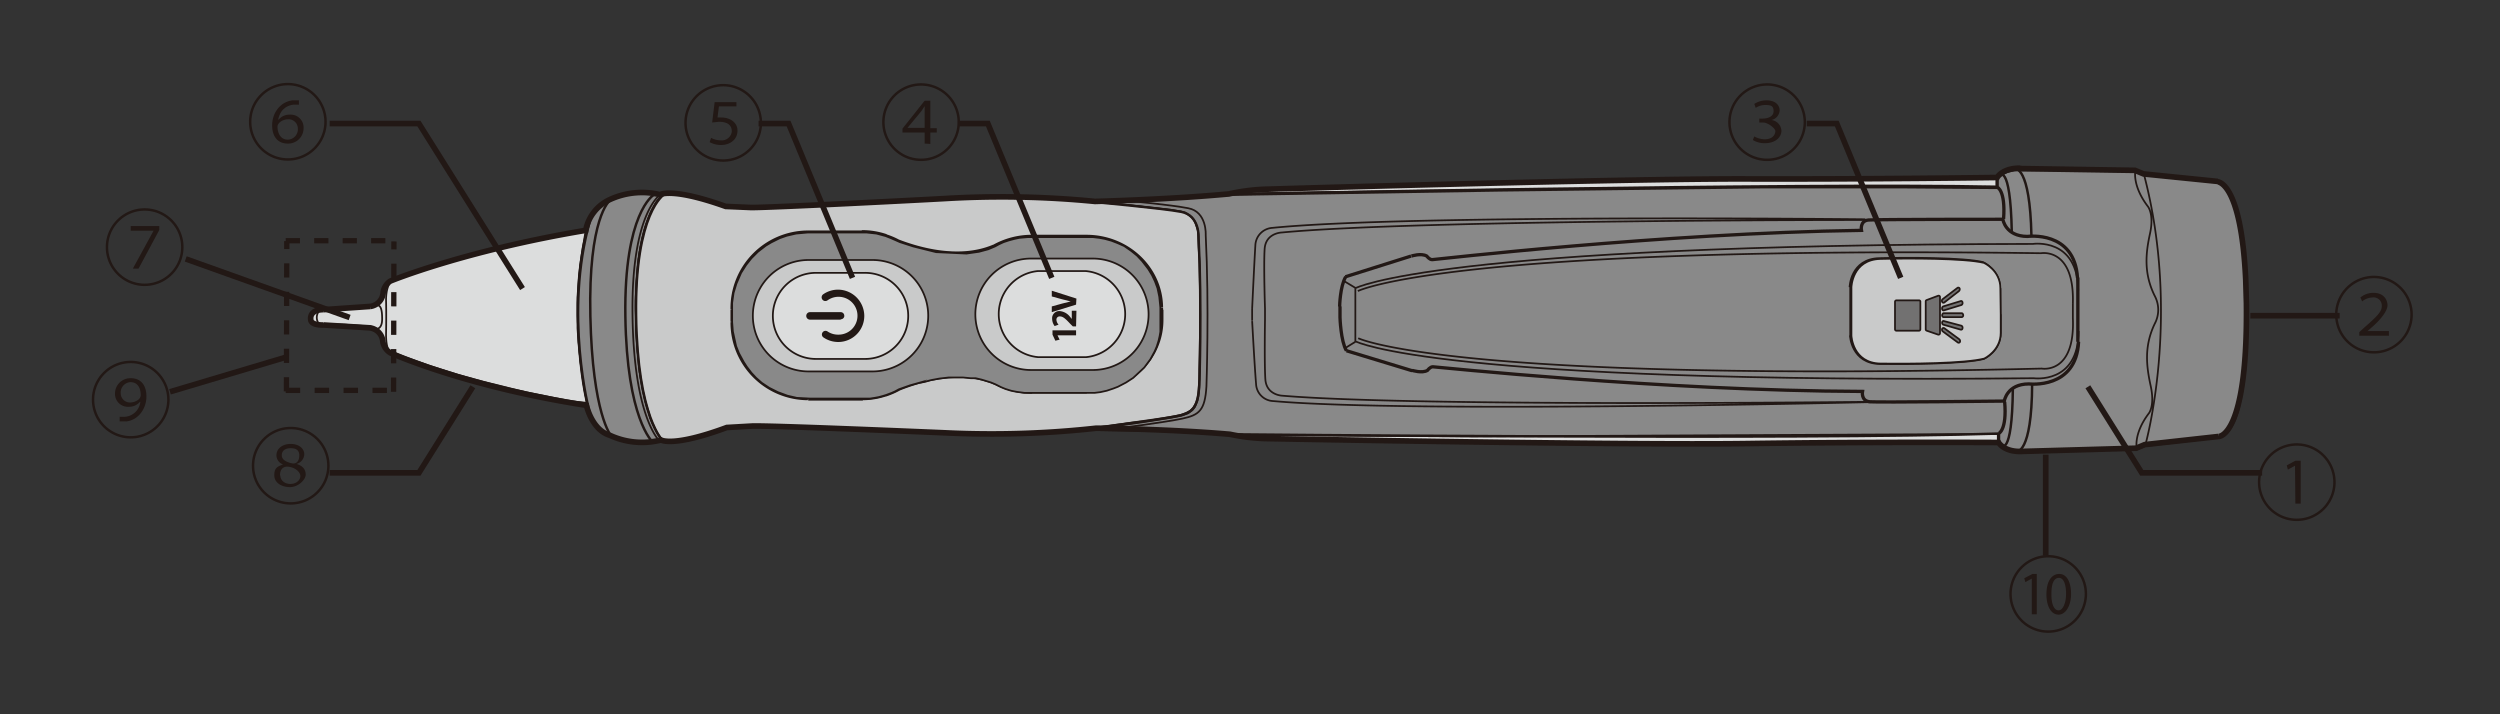 <svg id="レイヤー_1" data-name="レイヤー 1" xmlns="http://www.w3.org/2000/svg" viewBox="0 0 700 200"><rect x="0" y="0" width="700" height="200" fill="#333333" stroke="none"/><title>V-20WP_NameOftheParts</title><path d="M164,64.5l-7.5,1.3-13,2.7-7.7,1.9-9,2.4L118,75.6l-8.1,2.9-1,.3c.1.1-.5.6-.5.6l-.5.8-.5,1.3a3,3,0,0,0-.3.9,6.9,6.9,0,0,1-.5,1.4l-.6.8-.7.5-.9.4-.8.2s-14.7.7-14.7.9-.8.4-.8.4l-.4.3s-.3.4-.3.5-.2.4-.2.5l-.2.4a1.3,1.3,0,0,0-.1.5,3,3,0,0,0,.2.7l.2.2.3.3.6.3h1.1l7.3.2,7.1.5.7.2.9.4.7.6.4.4.5.8.2.5s.3.4.2.4,0,.9,0,.9l.5,1.2.4.6.4.5,2.3,1.1,2.3.9,7,2.5,7.9,2.5,6.9,1.9,7.6,1.9,5.1,1.2,5,1,2.4.5,3.7.7,2.6.4,3,.3-.6-3.1-.5-2.9-.5-3.7-.3-2.2-.5-5.1-.3-7.3V83.2l.4-6,.7-5.5.7-4.2Z" style="fill:#dcdddd;fill-rule:evenodd"/><path d="M164,64.5l-7.5,1.3-13,2.7-7.7,1.9-9,2.4L118,75.6l-8.1,2.9-1,.3c.1.1-.5.6-.5.6l-.5.8-.5,1.3a3,3,0,0,0-.3.9,6.9,6.9,0,0,1-.5,1.4l-.6.8-.7.5-.9.4-.8.2s-14.7.7-14.7.9-.8.4-.8.4l-.4.3s-.3.4-.3.5-.2.4-.2.5l-.2.4a1.3,1.3,0,0,0-.1.5,3,3,0,0,0,.2.7l.2.2.3.3.6.3h1.1l7.3.2,7.1.5.7.2.9.4.7.6.4.4.5.8.2.5s.3.4.2.4,0,.9,0,.9l.5,1.2.4.6.4.5,2.3,1.1,2.3.9,7,2.5,7.9,2.5,6.9,1.9,7.6,1.9,5.1,1.2,5,1,2.4.5,3.7.7,2.6.4,3,.3-.6-3.1-.5-2.9-.5-3.7-.3-2.2-.5-5.1-.3-7.3V83.2l.4-6,.7-5.5.7-4.2Z" style="fill:none;stroke:#221815;stroke-miterlimit:22.926;stroke-width:0.497px"/><polygon points="559.2 49.7 559.2 52.3 426.5 53 344.9 54.2 344.2 54.4 350.1 53.4 355.7 53.1 366.9 52.7 396.3 51.9 413.6 51.5 445.4 50.8 458.5 50.5 496.1 50.3 507.1 50.3 533.5 50.1 549.4 50 559.2 49.7" style="fill:#dcdddd;fill-rule:evenodd"/><polygon points="559.2 49.7 559.2 52.3 426.5 53 344.9 54.2 344.2 54.4 350.1 53.4 355.7 53.1 366.9 52.7 396.3 51.9 413.6 51.5 445.4 50.8 458.5 50.5 496.1 50.3 507.1 50.3 533.5 50.1 549.4 50 559.2 49.7" style="fill:none;stroke:#221815;stroke-miterlimit:22.926;stroke-width:0.497px"/><polygon points="559.6 124 559.6 121.4 426.9 122.1 345.3 121.7 344.6 121.6 350.5 122.4 356.1 122.8 367.3 123 396.7 123.5 414 123.8 445.8 124.1 458.9 124.2 496.5 124.1 507.5 124 533.9 123.9 549.8 123.9 559.6 124" style="fill:#dcdddd;fill-rule:evenodd"/><polygon points="559.6 124 559.6 121.4 426.9 122.1 345.3 121.7 344.6 121.6 350.5 122.4 356.1 122.8 367.3 123 396.7 123.5 414 123.8 445.8 124.1 458.9 124.2 496.5 124.1 507.5 124 533.9 123.9 549.8 123.9 559.6 124" style="fill:none;stroke:#221815;stroke-miterlimit:22.926;stroke-width:0.497px"/><path d="M308.1,56.7l10,1,8.5,1,2.6.4,1.4.2,1.2.4,1.3.7.7.6.7,1,.4.8.3.9.3,1.3.5,13.5v22.1l-.2,7.9-.2,2.3-.3,1.4-.7,1.7-.7.9-1.2.9-1.9.7-3.1.6-4.4.7-3.2.5-3.4.5-4.2.6-3.5.5-3.3.6,18.5.3,10.8.5,9.4.7h20.7l47.6.3,146.8-.7v2.6l.8.9.7.5,1.1.6,1,.2,1.5.4h1.5l28.8-.8h3.4l2.4-1,11.2-1.3,9.7-1.1,1-.4,1.1-1,.8-1,.6-1.1.6-1.2.6-1.6.5-1.5.4-1.7.4-1.9.3-1.6.4-2.6.3-2.4.2-2.2V76.8l-.2-3.4-.3-2.8-.3-2.5-.4-2.7-.4-2.4-.5-2.3-1-3.5-.8-2-.9-1.6-.6-.9-.6-.7-.5-.4-.3-.2-.5-.3h-.5l-20.8-2.1-2.4-1h-4.2l-21.8-.3h-7.7l-.9.2-1.2.3-1.1.5-1,.7-.8.8v2.5l-27.1-.2H493.9l-74,.9-75,1.2-30,2Z" style="fill:#898989;fill-rule:evenodd"/><path d="M308.1,56.7l10,1,8.5,1,2.6.4,1.4.2,1.2.4,1.3.7.7.6.7,1,.4.8.3.9.3,1.3.5,13.5v22.1l-.2,7.9-.2,2.3-.3,1.4-.7,1.7-.7.9-1.2.9-1.9.7-3.1.6-4.4.7-3.2.5-3.4.5-4.2.6-3.5.5-3.3.6,18.5.3,10.8.5,9.4.7h20.7l47.6.3,146.8-.7v2.6l.8.9.7.5,1.1.6,1,.2,1.5.4h1.5l28.8-.8h3.4l2.4-1,11.2-1.3,9.7-1.1,1-.4,1.1-1,.8-1,.6-1.1.6-1.2.6-1.6.5-1.5.4-1.7.4-1.9.3-1.6.4-2.6.3-2.4.2-2.2V76.8l-.2-3.4-.3-2.8-.3-2.5-.4-2.7-.4-2.4-.5-2.3-1-3.5-.8-2-.9-1.6-.6-.9-.6-.7-.5-.4-.3-.2-.5-.3h-.5l-20.8-2.1-2.4-1h-4.2l-21.8-.3h-7.7l-.9.2-1.2.3-1.1.5-1,.7-.8.8v2.5l-27.1-.2H493.9l-74,.9-75,1.2-30,2Z" style="fill:none;stroke:#221815;stroke-miterlimit:22.926;stroke-width:0.497px"/><polygon points="185.3 54.4 184.5 54.4 183.2 54.3 180.1 54 178.5 54.1 177.2 54.2 175.3 54.5 173.5 54.9 171.8 55.5 170.5 56 169.3 56.7 168.3 57.4 167 58.7 165.9 60 165.1 61.4 164.5 62.7 164.1 63.9 164.2 64.7 163.2 69.1 162.4 74.4 162 79 161.7 84.7 161.7 88.7 161.7 91.9 162 96.3 162.4 100.8 162.8 104.3 163.2 107.1 163.6 109.5 164.2 112.5 164.5 114 164.9 115.4 165.6 116.9 166.2 118 166.9 119 167.7 119.9 168.4 120.5 169.4 121.2 170.5 121.9 172.9 122.7 174.8 123.2 176.8 123.6 178.4 123.7 180.1 123.8 182.8 123.6 185.1 123.2 184.8 122.4 184 121.2 183.3 119.8 182.7 118.5 182.1 117.1 181.6 115.5 181.1 113.9 180.6 112.1 180.1 109.7 179.7 107.6 179.4 106.1 179.1 104.2 178.9 101.9 178.7 99.9 178.5 98.3 178.4 96.8 178.3 94.9 178.1 92.4 178.1 90.1 178 87 178 83.2 178.2 79.1 178.5 75.1 178.8 72.3 179.3 69.3 179.9 66.5 180.5 64.2 181.3 61.8 182.1 59.8 183 57.9 183.9 56.4 184.8 55.2 185.3 54.4" style="fill:#898989;fill-rule:evenodd"/><polygon points="185.3 54.4 184.5 54.4 183.2 54.3 180.1 54 178.5 54.1 177.2 54.2 175.3 54.5 173.5 54.9 171.8 55.5 170.5 56 169.3 56.7 168.3 57.4 167 58.7 165.9 60 165.1 61.4 164.5 62.7 164.1 63.9 164.2 64.7 163.2 69.1 162.4 74.4 162 79 161.7 84.7 161.7 88.7 161.7 91.9 162 96.3 162.4 100.8 162.8 104.3 163.2 107.1 163.6 109.5 164.2 112.5 164.5 114 164.9 115.4 165.6 116.9 166.2 118 166.9 119 167.7 119.9 168.4 120.5 169.4 121.2 170.5 121.9 172.9 122.7 174.8 123.2 176.8 123.6 178.4 123.7 180.1 123.8 182.8 123.6 185.1 123.2 184.8 122.4 184 121.2 183.3 119.8 182.7 118.5 182.1 117.1 181.6 115.5 181.1 113.9 180.6 112.1 180.1 109.7 179.7 107.6 179.4 106.1 179.1 104.2 178.9 101.9 178.7 99.9 178.5 98.3 178.4 96.8 178.3 94.9 178.1 92.4 178.1 90.1 178 87 178 83.2 178.2 79.1 178.5 75.1 178.8 72.3 179.3 69.3 179.9 66.5 180.5 64.2 181.3 61.8 182.1 59.8 183 57.9 183.9 56.4 184.8 55.2 185.3 54.4" style="fill:none;stroke:#221815;stroke-miterlimit:22.926;stroke-width:0.497px"/><polygon points="185.9 54.3 184.9 55.2 183.7 56.7 182.3 59.2 181.5 61.1 180.6 63.7 179.8 66.8 179.1 70.4 178.7 73.5 178.4 76.7 178.2 79.5 178.1 82.2 178 84.1 178 86.4 178.1 90.1 178.1 92.2 178.3 95.7 178.5 98 178.8 101.7 179.1 104.2 179.5 106.5 179.8 108.5 180.4 111.1 180.9 113.1 181.5 115 182.1 117.1 182.7 118.5 183.7 120.6 184.2 121.5 184.8 122.4 185.3 123.1 185.7 123.5 187 123.5 188.2 123.5 189 123.5 190.3 123.3 193.1 122.8 195.5 122.2 197.4 121.7 199.3 121.1 200.4 120.7 201.5 120.4 202.6 120 203.3 119.7 204.7 119.5 208.3 119.3 211.7 119.2 214.3 119.3 217.3 119.3 222.5 119.5 228.4 119.7 236 120 241.4 120.2 246.2 120.4 251.6 120.6 258.8 120.9 264.2 121.2 268.2 121.3 272.7 121.5 280.9 121.5 285.3 121.4 289.8 121.2 294 121 303 120.3 308.1 119.6 312.2 119 315.8 118.5 322.1 117.7 325.1 117.2 328 116.7 330.6 116.2 332.2 115.6 333.3 115 334.1 114.2 334.7 113.2 335 112.5 335.3 111.5 335.5 110.3 335.6 109.2 335.7 107.5 335.8 106.3 335.8 103.4 335.9 99.1 336 92.4 336 88.2 336 84.4 336 81.6 335.9 76.7 335.8 72.4 335.6 69.2 335.5 66.5 335.4 64.6 335.1 63.6 334.9 63 334.7 62.4 334.3 61.6 333.9 61.1 333.5 60.7 333 60.3 332.4 59.9 331.8 59.5 331.3 59.4 330.6 59.2 329.9 59.1 328.4 58.8 324.7 58.4 322.1 58.1 314 57.2 310.7 56.9 305.4 56.4 298 55.8 293.5 55.6 289.5 55.4 286.3 55.3 283.6 55.3 281.4 55.3 279.4 55.3 276.8 55.3 273.7 55.3 268.8 55.5 264.1 55.7 259.3 56 255.2 56.2 246.6 56.7 242 56.9 238.1 57.1 217.1 58.1 211.1 58.3 206.4 58.1 203.4 58 202.1 57.6 199.4 56.7 196.2 55.7 193.8 55.1 192.1 54.7 189.5 54.3 187.3 54.2 185.9 54.3" style="fill:#c9caca;fill-rule:evenodd"/><polygon points="185.9 54.3 184.9 55.2 183.7 56.7 182.3 59.2 181.5 61.1 180.6 63.7 179.8 66.8 179.1 70.4 178.7 73.5 178.4 76.7 178.2 79.5 178.1 82.2 178 84.1 178 86.4 178.1 90.1 178.1 92.2 178.3 95.7 178.5 98 178.8 101.7 179.1 104.2 179.5 106.5 179.8 108.5 180.4 111.1 180.9 113.1 181.5 115 182.1 117.1 182.7 118.5 183.7 120.6 184.2 121.5 184.8 122.4 185.3 123.1 185.7 123.5 187 123.5 188.2 123.5 189 123.5 190.3 123.3 193.1 122.8 195.5 122.2 197.4 121.7 199.3 121.1 200.4 120.7 201.5 120.4 202.6 120 203.3 119.7 204.7 119.5 208.3 119.3 211.7 119.2 214.3 119.3 217.3 119.3 222.5 119.5 228.4 119.7 236 120 241.4 120.2 246.2 120.4 251.6 120.6 258.8 120.9 264.2 121.2 268.2 121.3 272.7 121.5 280.9 121.5 285.3 121.4 289.8 121.2 294 121 303 120.3 308.1 119.6 312.2 119 315.8 118.5 322.1 117.7 325.1 117.2 328 116.7 330.6 116.2 332.2 115.6 333.3 115 334.1 114.2 334.7 113.2 335 112.5 335.3 111.5 335.5 110.3 335.6 109.2 335.7 107.5 335.8 106.3 335.8 103.4 335.9 99.1 336 92.4 336 88.2 336 84.4 336 81.6 335.9 76.7 335.8 72.4 335.6 69.2 335.5 66.5 335.4 64.6 335.1 63.6 334.9 63 334.7 62.4 334.3 61.6 333.9 61.1 333.5 60.7 333 60.3 332.4 59.9 331.8 59.5 331.3 59.4 330.6 59.2 329.9 59.1 328.4 58.8 324.7 58.4 322.1 58.1 314 57.2 310.7 56.9 305.4 56.4 298 55.8 293.5 55.6 289.5 55.4 286.3 55.3 283.6 55.3 281.4 55.3 279.4 55.3 276.8 55.3 273.7 55.3 268.8 55.5 264.1 55.7 259.3 56 255.2 56.2 246.6 56.7 242 56.9 238.1 57.1 217.1 58.1 211.1 58.3 206.4 58.1 203.4 58 202.1 57.6 199.4 56.7 196.2 55.7 193.8 55.1 192.1 54.7 189.5 54.3 187.3 54.2 185.9 54.3" style="fill:none;stroke:#221815;stroke-miterlimit:22.926;stroke-width:0.497px"/><path d="M90.6,91s-3.6.2-3.6-1.6c0,0-.5-2.7,3.6-2.7m13.1,5.1L90.6,91m475.5,35.4c-5,.2-6.5-2.5-6.5-2.5s-35.2-.2-70.3.3-135.1-1.4-135.1-1.4a56.1,56.1,0,0,1-9.8-1.2c-17.2-1.5-37.5-1.7-37.5-1.7a268,268,0,0,1-42.1,1.3c-7-.3-49.7-2.1-54.3-1.9l-7,.4c-15.1,5.6-18.4,3.5-18.4,3.5a21.5,21.5,0,0,1-14.3-1.3c-5.1-1.5-6.6-8.4-6.6-8.4-34.2-5.3-54.9-14.7-54.9-14.7a4.5,4.5,0,0,1-2.1-3.1,4.2,4.2,0,0,0-3.6-3.9m517.7,30.4-20.8,2.3-2.4,1-32.1.9m63-41.4c.4,37.3-7.7,37.2-7.7,37.2m7.5-43.9.2,6.7m-8.1-34.1s6.6-.2,7.9,27.4M565.7,47.2l32.1.5,2.4,1,20.8,2.1M103.7,85.8a4.2,4.2,0,0,0,3.6-4,4.5,4.5,0,0,1,2-3.1s20.6-8.5,54.7-14.2a11.9,11.9,0,0,1,6.5-8.5,21.5,21.5,0,0,1,14.3-1.5s3.3-2.1,18.4,3.3l7,.3c4.6.1,47.2-2.1,54.3-2.5a267.8,267.8,0,0,1,42.1.8s20.3-.5,37.5-2.1a56.4,56.4,0,0,1,9.8-1.3s100-3,135-2.9,70.3-.4,70.3-.4,1.5-2.7,6.5-2.6M90.6,86.7l13.1-.9" style="fill:none;stroke:#221815;stroke-miterlimit:10;stroke-width:1.583px"/><path d="M185.7,123.5s-7.2-6.3-7.6-35.2,7.9-33.9,7.9-33.9m-3.3,69.3s-7.2-6.3-7.6-35.2,7.9-33.9,7.9-33.9m-11.9,67.4s-5.2-5.9-5.8-33.5,5.4-32.3,5.4-32.3m-5.7,59s-7.2-27.5.2-53.4" style="fill:none;stroke:#221815;stroke-miterlimit:10;stroke-width:0.697px"/><path d="M89.6,91a2.9,2.9,0,0,1,0-4.2m14.2,5s3.2,1.7,3.2-2.5-1-4.3-3.2-3.5m5.8,13s-1.6-.2-1.5-5.6,0-8.9,0-8.9-.2-4.9,2-5.8m74.6,45s-7.2-6.3-7.6-35.2,7.9-33.9,7.9-33.9" style="fill:none;stroke:#221815;stroke-miterlimit:10;stroke-width:0.497px"/><path d="M301.5,120.5s22.9-3,27.6-3.9,6.3-2.1,6.7-8.8c0,0,.8-21.8-.2-41.2,0,0,.4-6.3-4.9-7.3s-24.9-2.8-26.4-2.9" style="fill:none;stroke:#221815;stroke-miterlimit:10;stroke-width:0.697px"/><path d="M312.6,120s13.9-1.8,18.5-2.8,6.3-2.2,6.7-9c0,0,.8-22.4-.2-42.4,0,0,.4-6.5-4.9-7.5s-15.3-1.9-16.8-2" style="fill:none;stroke:#221815;stroke-miterlimit:10;stroke-width:0.497px"/><path d="M325.3,89.4V86.7m-21,22.9c11.7-.1,21.1-9.1,21-20.2m-36.3,20.3h15.3m-56.2.8h.1a21.5,21.5,0,0,0,3.6-1.6c5.7-2.3,17-5.7,26.6-1.7h.1a21.9,21.9,0,0,0,10.5,2.6m-40.9.7h0m-6.5,1.1a20.7,20.7,0,0,0,6.5-1.1m-21.8,1.2h15.3M205,90.2a21.3,21.3,0,0,0,21.2,21.4M205,86.7v3.4m21-25.1a21.3,21.3,0,0,0-21,21.6M241.3,65H226m21.8.9a20.9,20.9,0,0,0-6.5-1m6.5,1h0m40.9.3A21.9,21.9,0,0,0,278.2,69h-.1c-9.6,4-20.9.7-26.6-1.5a20.2,20.2,0,0,0-3.6-1.5h-.1m56.2.2H288.7m36.5,19.9c-.1-11.1-9.6-20-21.2-19.9m21.2,20.5v-.5" style="fill:none;stroke:#221815;stroke-miterlimit:10;stroke-width:0.931px"/><path d="M323.9,89.3V86.8m-20.5,21.2c11.4-.1,20.6-8.4,20.5-18.6M288.4,108h15m-54.9.7h.1a20.8,20.8,0,0,0,3.5-1.5c5.5-2.1,16.6-5.2,26-1.6h.1a22.4,22.4,0,0,0,10.3,2.4m-39.9.7h0m-6.4,1a21.4,21.4,0,0,0,6.3-1m-21.3,1.1h15M206.4,90c.1,11,9.3,19.8,20.7,19.7M206.4,86.8V90m20.5-23.1c-11.4.1-20.6,9-20.5,19.9m35.5-20h-15m21.3.9a21.5,21.5,0,0,0-6.4-.9m6.4.9h0m39.9.2a22.2,22.2,0,0,0-10.3,2.5h-.1c-9.4,3.7-20.5.7-26-1.3a20.7,20.7,0,0,0-3.5-1.4h-.1m54.9.2h-15m35.7,18.3c-.1-10.2-9.3-18.5-20.7-18.4m20.7,18.9v-.5" style="fill:none;stroke:#221815;stroke-miterlimit:10;stroke-width:0.497px"/><path d="M227.2,74.3h16.2m-16.1,28.4a14.2,14.2,0,0,1-.2-28.4m16.4,28.3H227.3m16.1-28.4a14.2,14.2,0,0,1,.2,28.4" style="fill:none;stroke:#221815;stroke-miterlimit:10;stroke-width:0.931px"/><path d="M228.4,76.4h13.8m-13.7,24.2a12.1,12.1,0,0,1-.1-24.1m13.9,24H228.5m13.7-24.2a12,12,0,1,1,.1,24.1m-16-27.6h17.9M226.5,104a15.6,15.6,0,0,1-.2-31.2m18,31.1H226.5m17.7-31.3a15.6,15.6,0,0,1,.2,31.2" style="fill:none;stroke:#221815;stroke-miterlimit:10;stroke-width:0.497px"/><path d="M289.4,73.8h15.7m-15.6,28.4a14.2,14.2,0,0,1-.2-28.4m15.9,28.3H289.6m15.6-28.4a14.2,14.2,0,0,1,.2,28.4" style="fill:none;stroke:#221815;stroke-miterlimit:10;stroke-width:0.931px"/><path d="M290.6,75.9H304M290.7,100a12.1,12.1,0,0,1-.1-24.1m13.5,24H290.7M304,75.9a12.1,12.1,0,0,1,.1,24.1M288.6,72.4h17.3m-17.1,31.3a15.6,15.6,0,0,1-.2-31.2m17.5,31.1H288.8m17.1-31.3a15.6,15.6,0,0,1,.2,31.2" style="fill:none;stroke:#221815;stroke-miterlimit:10;stroke-width:0.497px"/><path d="M375.2,88.9V85.8m1.8,12.4c-1.6-2.7-1.8-9.3-1.8-9.3m20.2,14.9-18.4-5.6m205-2.5c-.6,13.4-13.9,11.8-13.9,11.8-6.2,0-6.9,4.8-6.9,4.8s-35,.4-37.6.2-2.1-2.9-2.1-2.9c-56.5-.2-119.5-6.9-120.3-6.9s-1.5,1-1.5,1c-1.5.9-4.3,0-4.3,0M581.8,77.7v18M395.2,71.7s2.7-.9,4.3,0c0,0,.7,1,1.5,1s63.7-7.4,120.2-8.2c0,0-.5-2.7,2-2.9s37.6-.2,37.6-.2.7,4.8,6.9,4.8c0,0,13.2-1.8,14,11.6m-205-.3,18.4-5.8m-20,14.1s.1-5.6,1.7-8.3" style="fill:none;stroke:#221815;stroke-miterlimit:10;stroke-width:0.931px"/><path d="M379.5,95.7v-15m0,0s22.4-12.2,189.7-12.4c0,0,12.6-1.9,12.7,13.1M376.5,78.8l3,1.8m.1,15s22.6,12,189.8,10.3c0,0,12.6,1.8,12.6-13.2M376.6,97.5l2.9-1.8" style="fill:none;stroke:#221815;stroke-miterlimit:10;stroke-width:0.497px"/><path d="M235.4,89.4a1,1,0,0,0,1-.8v-.2a1,1,0,0,0-1-1h-8.6a1,1,0,0,0,0,2.1Z" style="fill:#221815"/><path d="M235.4,89.4a1,1,0,0,0,1-.8v-.2a1,1,0,0,0-1-1h-8.6a1,1,0,0,0,0,2.1Z" style="fill:none;stroke:#221815;stroke-miterlimit:10;stroke-width:0.497px"/><path d="M241.9,88.4a7.3,7.3,0,0,1-11.4,6.1,1,1,0,1,1,1.2-1.7,5.2,5.2,0,0,0,3,.9,5.3,5.3,0,1,0-3-9.6,1,1,0,1,1-1.2-1.7,7.3,7.3,0,0,1,4.1-1.3,7.4,7.4,0,0,1,7.4,7.3" style="fill:#221815"/><path d="M241.9,88.4a7.3,7.3,0,0,1-11.4,6.1,1,1,0,1,1,1.2-1.7,5.2,5.2,0,0,0,3,.9,5.3,5.3,0,1,0-3-9.6,1,1,0,1,1-1.2-1.7,7.3,7.3,0,0,1,4.1-1.3A7.4,7.4,0,0,1,241.9,88.4Z" style="fill:none;stroke:#221815;stroke-miterlimit:10;stroke-width:0.497px"/><path d="M559.2,52.4s2.4.8,1.8,8.9m-1.8-11.5v2.6m.4,69s2.4-.9,1.7-8.9m-1.7,11.6v-2.6" style="fill:none;stroke:#221815;stroke-miterlimit:10;stroke-width:0.931px"/><path d="M350.6,86.4s.6-12.9.9-17.7a5.1,5.1,0,0,1,4.8-4.9c38.1-3.8,166-2.4,166-2.4M350.6,89.8V86.4m173,26.2s-128.9,3.1-167.1-.3a5,5,0,0,1-4.8-4.8c-.4-4.7-1.1-17.6-1.1-17.6m3.6-3.5s-.4-12.2-.1-16.7,4.8-4.6,4.8-4.6c38.1-3.6,164.4-3.5,164.4-3.5m-169.1,28V86.3m169.4,26.2s-126.3,1.5-164.5-1.7c0,0-4.5-.1-4.8-4.6s-.1-16.7-.1-16.7M580.4,89c.7,15.9-8.7,14.2-8.7,14.2-166.2,4-191.4-8.5-191.4-8.5m200.1-9.7V89M380.2,81.5s25-12.8,191.3-10.6c0,0,9.4-1.7,8.9,14.1" style="fill:none;stroke:#221815;stroke-miterlimit:10;stroke-width:0.497px"/><path d="M559.7,49.2s3.2-4.2,3.6,15.7m.9-17.6s4.2-1.1,4.6,18.8m-8.6,58.5s3.2,4.1,3.4-15.8m1,17.6s4.3,1,4.4-18.9M343.4,54.4s161.5-3.3,215.8-2.1M343.8,121.6s161.5,1.6,215.8-.2" style="fill:none;stroke:#221815;stroke-miterlimit:10;stroke-width:0.697px"/><path d="M598.3,125.6s-1-4.1,3.4-9.9c0,0,1.7-2.1.5-7.6s-1.9-11.1,1.1-17.4a8.3,8.3,0,0,0,0-7.9c-3.1-6.3-2.5-11.9-1.3-17.4s-.6-7.6-.6-7.6c-4.4-5.8-3.5-9.9-3.5-9.9m2.8,76.7s10.1-35.9-.4-75.8" style="fill:none;stroke:#221815;stroke-miterlimit:10;stroke-width:0.497px"/><path d="M559.9,80.7V88m-41.8-7.6s.2-7.7,8.1-7.9,23.6-.2,29,1.1c0,0,4.6,2.1,4.6,7.1M518.3,93.9V80.4M560,93.2c0,5-4.6,7.1-4.6,7.1-5.4,1.4-21.1,1.5-29,1.4s-8.2-7.8-8.2-7.8M560,88v5.2" style="fill:none;stroke:#221815;stroke-miterlimit:10;stroke-width:0.931px"/><path d="M548.6,81.2l-.4-1.3-4.4,1.7.4,1.3Zm.8,3.1-.2-1.4-4.6,1,.2,1.4Zm-.8,8.5-.4,1.3-4.5-1.7.4-1.3Zm.8-3.1-.2,1.4-4.6-.9.2-1.4Zm.7-3.4v1.4h-4.7V86.3Zm-11-2.4h-9.4v6.3h9.4l3.8,2.9V80.9Zm16.7-1.3v5.1m-31.5-5.3a5.8,5.8,0,0,1,6.1-5.6c5.9-.1,17.8-.2,21.9.8,0,0,3.5,1.5,3.5,5m-31.5,9.4V82.3m31.6,9c0,3.6-3.4,5.1-3.4,5.1-4.1.9-16,1.1-21.9,1a5.8,5.8,0,0,1-6.2-5.5m31.5-4.2v3.7m0-9.2v5.6m-33.7-5.8a6.3,6.3,0,0,1,6.5-6.1c6.3-.1,19.1-.1,23.4.8,0,0,3.7,1.6,3.7,5.5M522.3,92.3V81.9M556,91.8c0,3.9-3.7,5.5-3.7,5.5-4.4,1-17.1,1.2-23.4,1.1a6.3,6.3,0,0,1-6.6-6m33.7-4.6v4" style="fill:none;stroke:#221815;stroke-miterlimit:10;stroke-width:0.497px"/><polygon points="421.8 90 421.8 90 421.8 90 421.8 90" style="fill:#221815"/><polygon points="421.8 90 421.8 90 421.8 90 421.8 90" style="fill:none;stroke:#221815;stroke-miterlimit:22.926;stroke-width:0.497px"/><path d="M425.4,85.8h0Z" style="fill:#221815"/><path d="M560,88v5.2c0,5-4.6,7.1-4.6,7.1-5.4,1.4-21.1,1.5-29,1.4s-8.2-7.8-8.2-7.8V80.4s.2-7.7,8.1-7.9,23.6-.2,29,1.1c0,0,4.6,2.1,4.6,7.1Z" style="fill:#221815"/><path d="M560,88v5.2c0,5-4.6,7.1-4.6,7.1-5.4,1.4-21.1,1.5-29,1.4s-8.2-7.8-8.2-7.8V80.4s.2-7.7,8.1-7.9,23.6-.2,29,1.1c0,0,4.6,2.1,4.6,7.1Z" style="fill:none;stroke:#221815;stroke-miterlimit:22.926;stroke-width:0.497px"/><path d="M301.3,85.3l-6.8,2.1V85.8l2.9-.8,2.4-.6h0l-2.4-.6-2.9-.8V81.4l6.9,2.2Z" style="fill:#221815"/><path d="M301.3,85.3l-6.8,2.1V85.8l2.9-.8,2.4-.6h0l-2.4-.6-2.9-.8V81.4l6.9,2.2Z" style="fill:none;stroke:#221815;stroke-miterlimit:22.926;stroke-width:0.497px"/><path d="M301.3,91.4h-.9l-.8-.8c-1.3-1.4-2-2-2.8-2a.9.9,0,0,0-1,1,2.2,2.2,0,0,0,.5,1.3l-1.1.4a3.4,3.4,0,0,1-.7-2,2,2,0,0,1,2.1-2.2,4.1,4.1,0,0,1,2.9,1.6l.5.6h0V87h1.3Z" style="fill:#221815"/><path d="M301.3,91.4h-.9l-.8-.8c-1.3-1.4-2-2-2.8-2a.9.9,0,0,0-1,1,2.2,2.2,0,0,0,.5,1.3l-1.1.4a3.4,3.4,0,0,1-.7-2,2,2,0,0,1,2.1-2.2,4.1,4.1,0,0,1,2.9,1.6l.5.6h0V87h1.3Z" style="fill:none;stroke:#221815;stroke-miterlimit:22.926;stroke-width:0.497px"/><polygon points="296.1 93.9 296.1 93.9 296.7 95.1 295.6 95.4 294.7 93.7 294.7 92.5 301.3 92.5 301.3 93.9 296.1 93.9" style="fill:#221815"/><polygon points="296.1 93.9 296.1 93.9 296.7 95.1 295.6 95.4 294.7 93.7 294.7 92.5 301.3 92.5 301.3 93.9 296.1 93.9" style="fill:none;stroke:#221815;stroke-miterlimit:22.926;stroke-width:0.497px"/><path d="M542.9,83.3v10a.4.4,0,0,1-.4.4h-.1l-3.2-1.1a.4.4,0,0,1-.3-.4V84.4a.4.4,0,0,1,.3-.4h0l3.2-1.2a.4.4,0,0,1,.5.3Zm-5.5,1.2v7.7a.4.4,0,0,1-.4.4h-6.4a.4.4,0,0,1-.4-.4h0V84.5a.4.4,0,0,1,.4-.4h6.4a.4.4,0,0,1,.4.4m10.4-3.9a.4.4,0,0,1,.6.2.7.7,0,0,1-.2.7l-4.1,3.2a.4.4,0,0,1-.6-.2.7.7,0,0,1,.1-.7Zm.9,3.7c.2-.1.5.1.5.4a.6.6,0,0,1-.3.7l-4.9,1.5a.4.4,0,0,1-.5-.4.6.6,0,0,1,.3-.7Zm.3,3.4c.2,0,.4.3.4.6a.5.5,0,0,1-.4.5H544c-.2,0-.4-.3-.4-.5s.2-.6.4-.6Zm-.7,7.3a.7.7,0,0,1,.2.7.4.4,0,0,1-.6.2l-4.2-3.1a.7.7,0,0,1-.2-.7.4.4,0,0,1,.6-.2Zm.6-3.8a.6.6,0,0,1,.3.7c-.1.3-.3.5-.5.4l-4.9-1.4a.6.6,0,0,1-.3-.6c0-.3.3-.5.5-.4Z" style="fill:#fff"/><path d="M542.9,83.3v10a.4.4,0,0,1-.4.4h-.1l-3.2-1.1a.4.4,0,0,1-.3-.4V84.4a.4.4,0,0,1,.3-.4h0l3.2-1.2a.4.4,0,0,1,.5.3Zm-5.5,1.2v7.7a.4.4,0,0,1-.4.4h-6.4a.4.4,0,0,1-.4-.4h0V84.5a.4.4,0,0,1,.4-.4h6.4A.4.4,0,0,1,537.4,84.5Zm10.4-3.9a.4.4,0,0,1,.6.2.7.7,0,0,1-.2.7l-4.1,3.2a.4.4,0,0,1-.6-.2.7.7,0,0,1,.1-.7Zm.9,3.7c.2-.1.5.1.5.4a.6.6,0,0,1-.3.7l-4.9,1.5a.4.4,0,0,1-.5-.4.6.6,0,0,1,.3-.7Zm.3,3.4c.2,0,.4.3.4.6a.5.5,0,0,1-.4.5H544c-.2,0-.4-.3-.4-.5s.2-.6.4-.6Zm-.7,7.3a.7.7,0,0,1,.2.7.4.4,0,0,1-.6.2l-4.2-3.1a.7.7,0,0,1-.2-.7.4.4,0,0,1,.6-.2Zm.6-3.8a.6.6,0,0,1,.3.7c-.1.3-.3.5-.5.4l-4.9-1.4a.6.6,0,0,1-.3-.6c0-.3.3-.5.5-.4Z" style="fill:none;stroke:#221815;stroke-miterlimit:22.926;stroke-width:0.497px"/><path d="M210.4,104.4l1.3,1.4,1.6,1.4,2.1,1.4,2.4,1.2,2.7,1,2.6.6,3.8.2h16.7l1.3-.2,1.1-.2,1.1-.3,1-.3,1.6-.6.9-.4,1.1-.6,1.4-.5,1.7-.6,2.5-.7a15.4,15.4,0,0,0,2.1-.4,13.9,13.9,0,0,1,2-.5l1.6-.3,2.6-.3h4.1l2.1.2h1.4l1.7.4,1.3.4,1.3.4,1.2.5.8.4.8.4,1.2.5,1.6.5,1.5.3,2.2.3h19.7l1.6-.2,1.8-.4,1.8-.6,1.3-.5,2.3-1.2,2-1.3,3.1-2.9,1.7-2.3,1.2-2.2.6-1.4.5-1.6.3-1.3.2-1.2V86.1l-.3-3-.5-2.4-.7-1.9-.8-1.7-1.1-1.8-1.7-2.2-1.4-1.5-1.6-1.3-2-1.4L313,68.1l-1.8-.7-1.8-.5-1.6-.3-1.7-.2H287.7l-2.3.2-1.4.3-1.5.4-1.5.5-1.3.6-1.1.6-1.9.8-2.6.7-3.5.5-8.5-.4L255.7,69,252,67.8l-.9-.4-1.6-.7-1.5-.6-2.6-.7-2.8-.3H226.2l-3.3.3-2.6.6-2,.7-2.4,1.2-1.5.9-2.2,1.7-1.8,1.8-1.5,1.9-1.4,2.2-1.3,3-.8,2.6-.4,2.8v5.4l.2,2.6.9,4.1.8,2,1.3,2.4.9,1.4Z" style="fill:#898989;fill-rule:evenodd"/><path d="M210.4,104.4l1.3,1.4,1.6,1.4,2.1,1.4,2.4,1.2,2.7,1,2.6.6,3.8.2h16.7l1.3-.2,1.1-.2,1.1-.3,1-.3,1.6-.6.9-.4,1.1-.6,1.4-.5,1.7-.6,2.5-.7a15.4,15.4,0,0,0,2.1-.4,13.9,13.9,0,0,1,2-.5l1.6-.3,2.6-.3h4.1l2.1.2h1.4l1.7.4,1.3.4,1.3.4,1.2.5.8.4.8.4,1.2.5,1.6.5,1.5.3,2.2.3h19.7l1.6-.2,1.8-.4,1.8-.6,1.3-.5,2.3-1.2,2-1.3,3.1-2.9,1.7-2.3,1.2-2.2.6-1.4.5-1.6.3-1.3.2-1.2V86.1l-.3-3-.5-2.4-.7-1.9-.8-1.7-1.1-1.8-1.7-2.2-1.4-1.5-1.6-1.3-2-1.4L313,68.1l-1.8-.7-1.8-.5-1.6-.3-1.7-.2H287.7l-2.3.2-1.4.3-1.5.4-1.5.5-1.3.6-1.1.6-1.9.8-2.6.7-3.5.5-8.5-.4L255.7,69,252,67.8l-.9-.4-1.6-.7-1.5-.6-2.6-.7-2.8-.3H226.2l-3.3.3-2.6.6-2,.7-2.4,1.2-1.5.9-2.2,1.7-1.8,1.8-1.5,1.9-1.4,2.2-1.3,3-.8,2.6-.4,2.8v5.4l.2,2.6.9,4.1.8,2,1.3,2.4.9,1.4Z" style="fill:none;stroke:#221815;stroke-miterlimit:22.926;stroke-width:0.497px"/><path d="M248.1,110.4h0M247.8,66h0" style="fill:none;stroke:#e60012;stroke-miterlimit:10;stroke-width:0.931px"/><path d="M248.5,108.7h0m-.2-40.9h0" style="fill:none;stroke:#e60012;stroke-miterlimit:10;stroke-width:0.497px"/><path d="M226.5,104a15.6,15.6,0,0,1-.2-31.2h17.9a15.6,15.6,0,1,1,.2,31.2Z" style="fill:#c9caca"/><path d="M226.5,104a15.6,15.6,0,0,1-.2-31.2h17.9a15.6,15.6,0,1,1,.2,31.2Z" style="fill:none;stroke:#221815;stroke-miterlimit:10;stroke-width:0.497px"/><path d="M228.5,100.5h13.8a12,12,0,1,0-.1-24.1H228.4a12,12,0,0,0,.1,24.1" style="fill:#dcdddd"/><path d="M228.5,100.5h13.8a12,12,0,1,0-.1-24.1H228.4a12,12,0,0,0,.1,24.1Z" style="fill:none;stroke:#221815;stroke-miterlimit:10;stroke-width:0.497px"/><path d="M288.8,103.6h17.3a15.6,15.6,0,0,0-.2-31.2H288.6a15.6,15.6,0,0,0,.2,31.2" style="fill:#c9caca"/><path d="M288.8,103.6h17.3a15.6,15.6,0,0,0-.2-31.2H288.6a15.6,15.6,0,0,0,.2,31.2Z" style="fill:none;stroke:#221815;stroke-miterlimit:10;stroke-width:0.497px"/><path d="M290.6,75.9H304a12.1,12.1,0,0,1,.1,24.1H290.7a12.1,12.1,0,0,1-.1-24.1" style="fill:#dcdddd"/><path d="M290.6,75.9H304a12.1,12.1,0,0,1,.1,24.1H290.7a12.1,12.1,0,0,1-.1-24.1Z" style="fill:none;stroke:#221815;stroke-miterlimit:10;stroke-width:0.497px"/><path d="M235.4,89.4a1,1,0,0,0,1-.8v-.2a1,1,0,0,0-1-1h-8.6a1,1,0,0,0,0,2.1h8.6m6.6-1.1a7.3,7.3,0,0,1-11.4,6.1,1,1,0,0,1-.3-1.4,1,1,0,0,1,1.4-.3,5.2,5.2,0,0,0,3,.9,5.3,5.3,0,1,0-3-9.6,1,1,0,1,1-1.2-1.7,7.3,7.3,0,0,1,4.1-1.3,7.4,7.4,0,0,1,7.4,7.3" style="fill:#221815"/><path d="M296.1,93.9h0l.6,1.2-1.2.3-.8-1.7V92.5h6.6v1.4h-5.2m5.2-2.5h-.9l-.8-.8c-1.3-1.4-2-2-2.8-2a.9.9,0,0,0-1,1,2.2,2.2,0,0,0,.6,1.3l-1.1.4a3.4,3.4,0,0,1-.7-2,2,2,0,0,1,2.1-2.2,4.1,4.1,0,0,1,2.9,1.6l.5.6h0V87h1.3Zm0-6.1-6.8,2.1V85.8l2.9-.8,2.4-.6h0l-2.4-.6-2.9-.8V81.4l6.9,2.2Z" style="fill:#221815"/><path d="M560.2,88v5.2c0,5-4.6,7.2-4.6,7.2-5.4,1.4-21.1,1.5-29,1.4s-8.2-7.8-8.2-7.8V80.4s.2-7.7,8.1-7.9,23.6-.2,29,1.1c0,0,4.6,2.1,4.6,7.1Z" style="fill:#c9caca"/><path d="M560.2,88v5.2c0,5-4.6,7.2-4.6,7.2-5.4,1.4-21.1,1.5-29,1.4s-8.2-7.8-8.2-7.8V80.4s.2-7.7,8.1-7.9,23.6-.2,29,1.1c0,0,4.6,2.1,4.6,7.1Z" style="fill:none;stroke:#221815;stroke-miterlimit:22.926;stroke-width:0.497px"/><path d="M543.2,83.3v10a.4.4,0,0,1-.4.4h-.1l-3.2-1.1a.4.4,0,0,1-.3-.4V84.4a.4.4,0,0,1,.3-.4h0l3.2-1.2a.4.4,0,0,1,.5.3Zm-5.5,1.2v7.7a.4.4,0,0,1-.4.4H531a.4.4,0,0,1-.4-.4h0V84.5a.4.4,0,0,1,.4-.4h6.4a.4.4,0,0,1,.4.4m10.4-3.9a.4.4,0,0,1,.6.2.7.7,0,0,1-.2.7l-4.1,3.2a.4.4,0,0,1-.6-.2.6.6,0,0,1,.1-.7Zm.9,3.7c.2-.1.5.1.5.4a.6.6,0,0,1-.3.7l-4.9,1.5a.4.4,0,0,1-.5-.4.6.6,0,0,1,.3-.7Zm.3,3.4c.2,0,.4.3.4.6a.5.5,0,0,1-.4.5h-5.1c-.2,0-.4-.3-.4-.5s.2-.6.4-.6Zm-.7,7.3a.7.7,0,0,1,.2.7.4.4,0,0,1-.6.2l-4.2-3.1a.6.6,0,0,1-.2-.7.4.4,0,0,1,.6-.2Zm.6-3.8a.6.6,0,0,1,.3.7.4.4,0,0,1-.5.4l-4.9-1.4a.6.6,0,0,1-.3-.6c0-.3.3-.5.5-.4Z" style="fill:#727171"/><path d="M543.2,83.3v10a.4.4,0,0,1-.4.4h-.1l-3.2-1.1a.4.4,0,0,1-.3-.4V84.4a.4.4,0,0,1,.3-.4h0l3.2-1.2a.4.4,0,0,1,.5.3Zm-5.5,1.2v7.7a.4.4,0,0,1-.4.4H531a.4.4,0,0,1-.4-.4h0V84.5a.4.4,0,0,1,.4-.4h6.4A.4.4,0,0,1,537.7,84.4Zm10.4-3.9a.4.4,0,0,1,.6.2.7.7,0,0,1-.2.7l-4.1,3.2a.4.4,0,0,1-.6-.2.6.6,0,0,1,.1-.7Zm.9,3.7c.2-.1.5.1.5.4a.6.6,0,0,1-.3.7l-4.9,1.5a.4.4,0,0,1-.5-.4.6.6,0,0,1,.3-.7Zm.3,3.4c.2,0,.4.3.4.6a.5.5,0,0,1-.4.5h-5.1c-.2,0-.4-.3-.4-.5s.2-.6.4-.6Zm-.7,7.3a.7.7,0,0,1,.2.7.4.4,0,0,1-.6.2l-4.2-3.1a.6.6,0,0,1-.2-.7.4.4,0,0,1,.6-.2Zm.6-3.8a.6.6,0,0,1,.3.7.4.4,0,0,1-.5.4l-4.9-1.4a.6.6,0,0,1-.3-.6c0-.3.3-.5.5-.4Z" style="fill:none;stroke:#221815;stroke-miterlimit:22.926;stroke-width:0.497px"/><path d="M630.1,88.4h25m-21.7,44H599.7l-15.1-24.1M505.9,34.6h8.4l17.9,43.2M268.2,34.6h8.4l17.9,43.2M212.4,34.6h8.4l17.9,43.2M92.3,132.4h25l15.1-24.1M52,72.5,97.9,88.9M92.3,34.6h25l29,46.2" style="fill:none;stroke:#221815;stroke-miterlimit:22.926;stroke-width:1.583px"/><path d="M643.1,145.9A10.9,10.9,0,1,1,654,135a10.9,10.9,0,0,1-10.9,10.9M632.9,135a10.2,10.2,0,1,0,10.2-10.2A10.2,10.2,0,0,0,632.9,135m9.7-4.6h0l-2,1.1-.3-1.2,2.4-1.3h1.5V141h-1.5Z" style="fill:#221815"/><path d="M664.7,99a10.9,10.9,0,1,1,10.9-10.9A10.9,10.9,0,0,1,664.7,99M654.5,88.1a10.2,10.2,0,1,0,10.2-10.2,10.2,10.2,0,0,0-10.2,10.2m6.1,5.9V93l1.3-1.2c3.9-3.4,5-4.6,5-6.1a2.3,2.3,0,0,0-2.7-2.4,4.8,4.8,0,0,0-2.8,1.1l-.5-1.1a5.7,5.7,0,0,1,3.7-1.3c3,0,3.9,2.1,3.9,3.5s-1.6,3.8-4.8,6.5l-.8.7h6V94Z" style="fill:#221815"/><path d="M494.8,45.1a10.9,10.9,0,1,1,10.9-10.9,10.9,10.9,0,0,1-10.9,10.9M484.6,34.2A10.2,10.2,0,1,0,494.8,24a10.2,10.2,0,0,0-10.2,10.2m6.6,4a6.1,6.1,0,0,0,2.9.8c2.5,0,3-1.6,3-2.3s-2-2.4-3.5-2.4h-1V33.2h1c1.4,0,3-.6,3-2s-.5-1.8-2.3-1.8a4.9,4.9,0,0,0-2.7.8l-.4-1.1a6.2,6.2,0,0,1,3.4-1c2.7,0,3.7,1.5,3.7,2.8a2.9,2.9,0,0,1-2.3,2.7h0a3.2,3.2,0,0,1,2.8,3c0,1.7-1.5,3.5-4.7,3.5a6.2,6.2,0,0,1-3.3-.9Z" style="fill:#221815"/><path d="M257.9,45.1a10.9,10.9,0,1,1,10.9-10.9,10.9,10.9,0,0,1-10.9,10.9M247.7,34.2A10.2,10.2,0,1,0,257.9,24a10.2,10.2,0,0,0-10.2,10.2m11.2,6V37.1h-6.2V36l6.2-7.8h1.6v7.7h1.8v1.2h-1.8v3.2Zm0-4.4V31.2c0-.4,0-1.1,0-1.5h0l-.9,1.4-3.9,4.7h4.8Z" style="fill:#221815"/><path d="M202.5,45.3a10.9,10.9,0,1,1,10.9-10.9,10.9,10.9,0,0,1-10.9,10.9M192.3,34.4a10.2,10.2,0,1,0,10.2-10.2,10.2,10.2,0,0,0-10.2,10.2m13.9-4.6h-4.9l-.4,3.1H202c2.3,0,4.5,1.3,4.5,3.7s-2,4-4.6,4a6.5,6.5,0,0,1-3.2-.8l.4-1.2a5.8,5.8,0,0,0,2.8.7,2.8,2.8,0,0,0,3-2.5c0-1.6-1-2.7-3.6-2.7l-1.9.2.7-5.7h6.1Z" style="fill:#221815"/><path d="M80.6,45A10.9,10.9,0,1,1,91.5,34.1,10.9,10.9,0,0,1,80.6,45M70.4,34.1A10.2,10.2,0,1,0,80.6,23.9,10.2,10.2,0,0,0,70.4,34.1m13.3-4.8H82.2c-1.6.2-3.7,1.1-4.3,4.2h.1a4,4,0,0,1,3.2-1.4A3.6,3.6,0,0,1,85,35.9a4.3,4.3,0,0,1-4.5,4.3c-2.4,0-4.3-1.6-4.3-5.1s2.3-6.6,5.7-7h1.8ZM83.4,36a2.6,2.6,0,0,0-2.7-2.6c-1.4,0-3,.9-3,2.1s.5,3.6,2.9,3.6A2.9,2.9,0,0,0,83.4,36" style="fill:#221815"/><path d="M40.5,80.1A10.9,10.9,0,1,1,51.4,69.2,10.9,10.9,0,0,1,40.5,80.1M30.3,69.2A10.2,10.2,0,1,0,40.5,59,10.2,10.2,0,0,0,30.3,69.2m14.3-5.9v1.1L38.8,75.2H37.2L43,64.6H36.6V63.3Z" style="fill:#221815"/><path d="M81.4,141.3a10.9,10.9,0,1,1,10.9-10.9,10.9,10.9,0,0,1-10.9,10.9M71.2,130.4a10.2,10.2,0,1,0,10.2-10.2,10.2,10.2,0,0,0-10.2,10.2m8.3-.3a2.7,2.7,0,0,1-2.1-2.6c0-1.9,1.7-3.2,4-3.2s3.8,1.3,3.8,2.9a2.9,2.9,0,0,1-2.2,2.7h0c1.8.5,2.6,1.6,2.6,3s-2.1,3.5-4.4,3.5-4.4-1.2-4.4-3.3.8-2.4,2.5-3.1Zm-1,3.1c0,1.1,1,2.3,2.8,2.3s2.8-1.2,2.8-2.2-1.2-2.3-3.2-2.6-2.5,1.2-2.5,2.4Zm.4-5.7c0,1.1,1,1.8,2.7,2.2s2.2-1,2.2-2.2-.6-2-2.4-2-2.5.9-2.5,2" style="fill:#221815"/><line x1="80" y1="67.4" x2="110.5" y2="67.4" style="fill:none;stroke:#221815;stroke-width:1.488px;stroke-dasharray:3.986,3.986"/><line x1="80" y1="109.3" x2="110" y2="109.3" style="fill:none;stroke:#221815;stroke-width:1.488px;stroke-dasharray:4.049,4.049"/><line x1="110.2" y1="109.7" x2="110.3" y2="67.6" style="fill:none;stroke:#221815;stroke-width:1.488px;stroke-dasharray:3.986,3.986"/><line x1="80.2" y1="109.6" x2="80.3" y2="67.5" style="fill:none;stroke:#221815;stroke-width:1.488px;stroke-dasharray:3.986,3.986"/><path d="M36.6,122.8a10.9,10.9,0,1,1,10.9-10.9,10.9,10.9,0,0,1-10.9,10.9M26.4,111.9a10.2,10.2,0,1,0,10.2-10.2,10.2,10.2,0,0,0-10.2,10.2m7.1,4.8H35a4.7,4.7,0,0,0,4.3-4.2h-.1a4,4,0,0,1-3.2,1.4,3.6,3.6,0,0,1-3.8-3.7,4.3,4.3,0,0,1,4.5-4.3c2.4,0,4.3,1.6,4.3,5.1s-2.3,6.6-5.6,7H33.5Zm.3-6.6a2.6,2.6,0,0,0,2.6,2.6c1.2,0,3-.7,3-2.1s-.5-3.6-2.9-3.6a2.9,2.9,0,0,0-2.7,3.1" style="fill:#221815"/><line x1="47.6" y1="109.7" x2="80.1" y2="100" style="fill:none;stroke:#221815;stroke-miterlimit:22.926;stroke-width:1.583px"/><path d="M573.5,177.2a10.9,10.9,0,1,1,10.9-10.9,10.9,10.9,0,0,1-10.9,10.9m-10.2-10.9a10.2,10.2,0,1,0,10.2-10.2,10.2,10.2,0,0,0-10.2,10.2m5.6-4.3h0l-1.8,1-.3-1.1,2.3-1.2h1.2v11.3h-1.4Zm4.1,4.4c0-3.7,1.5-5.7,3.6-5.7s3.3,2.3,3.3,5.6-1.5,5.8-3.5,5.8-3.4-2.2-3.4-5.7m1.4.1c0,2.8.8,4.4,2,4.4s2.1-2.1,2.1-4.6-.6-4.5-2-4.5-2.1,1.6-2.1,4.4Z" style="fill:#221815"/><line x1="572.8" y1="155.6" x2="572.8" y2="127.3" style="fill:none;stroke:#221815;stroke-miterlimit:22.926;stroke-width:1.583px"/></svg>